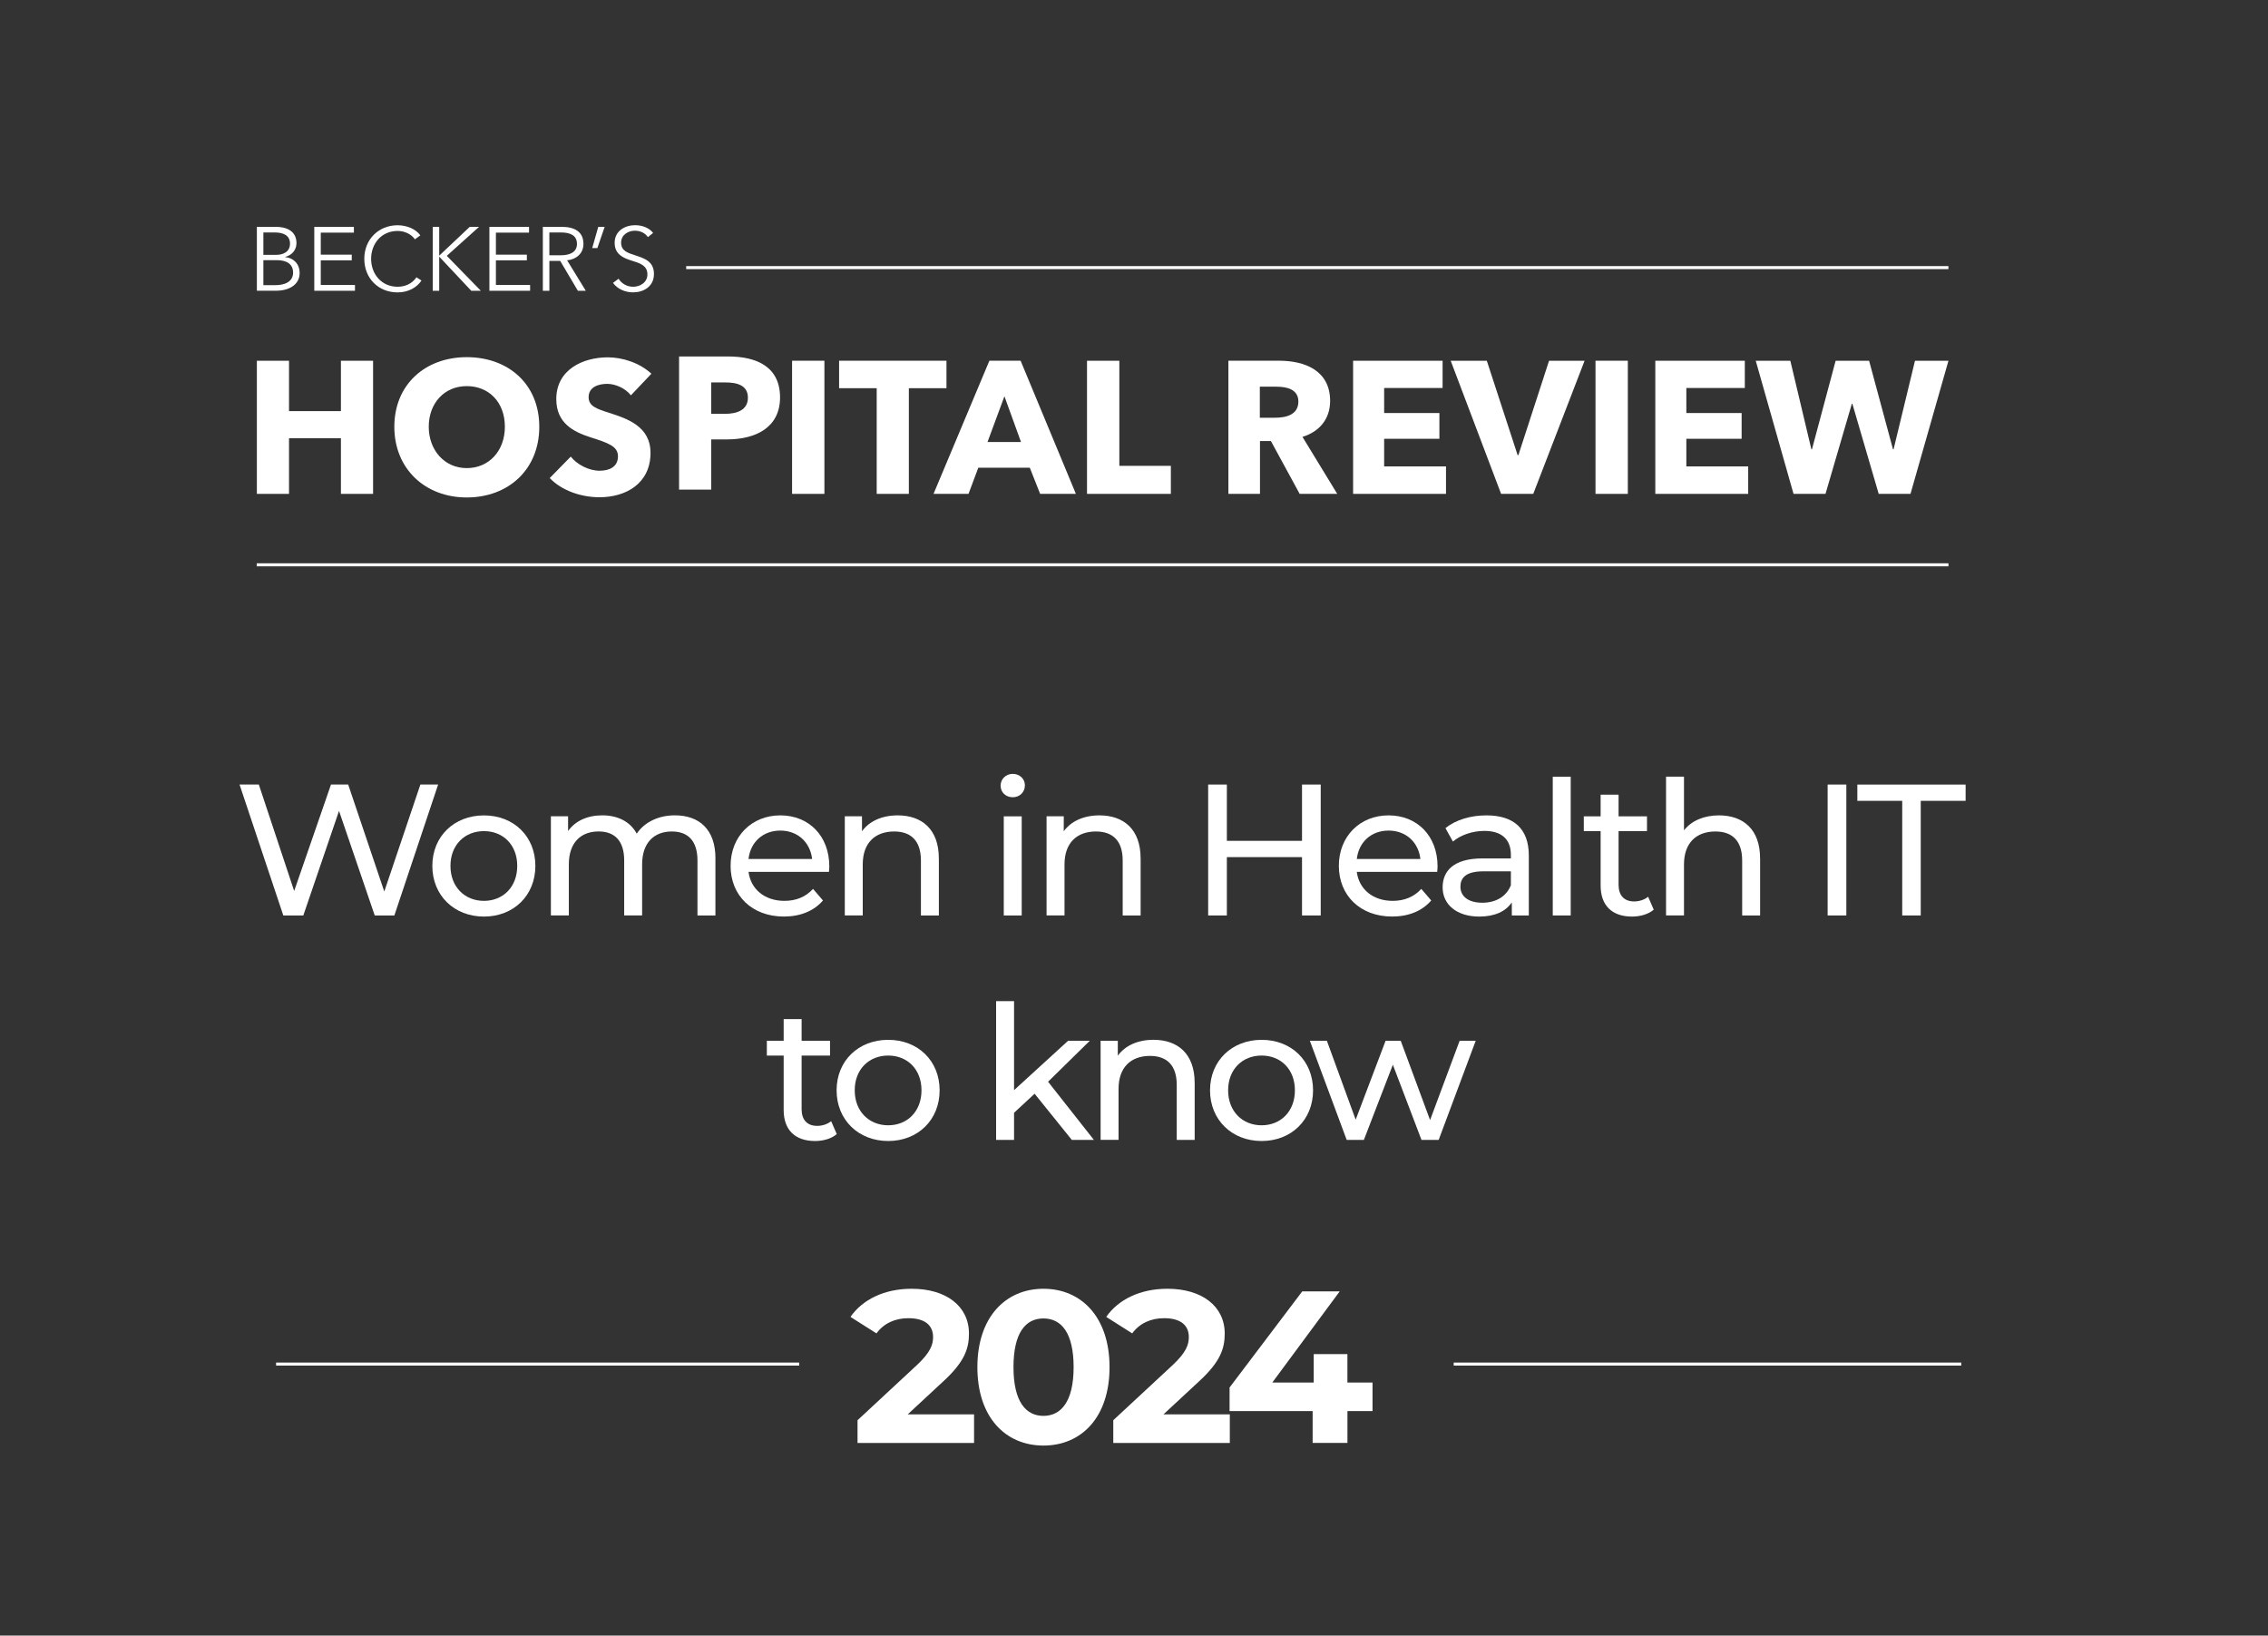 <?xml version="1.0" encoding="UTF-8"?><svg id="a" xmlns="http://www.w3.org/2000/svg" width="752" height="542.21" xmlns:xlink="http://www.w3.org/1999/xlink" viewBox="0 0 752 542.21"><rect x="0" y="0" width="752" height="542.21" fill="#333333" stroke="none"/><defs><style>.c,.d{fill:none;}.c,.e{stroke-width:0px;}.f{clip-path:url(#b);}.d{stroke:#fff;stroke-miterlimit:10;}.e{fill:#fff;}</style><clipPath id="b"><rect class="c" x="85.12" y="74.66" width="560.94" height="113.54"/></clipPath></defs><g class="f"><path class="e" d="M85.17,75.2h6.31c3.23,0,6.82,1.17,6.82,5.41,0,2.21-1.5,4.04-3.74,4.55v.06c2.75.3,4.79,2.21,4.79,5.3,0,3.53-3.02,5.86-7.9,5.86h-6.28v-21.19ZM87.33,84.48h4.34c2.07,0,4.49-.9,4.49-3.71s-2.31-3.71-5.09-3.71h-3.74v7.42ZM87.33,94.53h4.01c3.11,0,5.84-1.17,5.84-4.13,0-2.78-2-4.16-5.45-4.16h-4.4v8.29Z"/><polygon class="e" points="106.36 94.47 117.7 94.47 117.7 96.39 104.21 96.39 104.21 75.2 117.34 75.2 117.34 77.12 106.36 77.12 106.36 84.42 116.63 84.42 116.63 86.3 106.36 86.3 106.36 94.47"/><path class="e" d="M139.76,92.98c-1.41,2.13-4.13,3.95-7.93,3.95-6.4,0-11.04-4.7-11.04-11.13s4.73-11.13,11.04-11.13c3.11,0,6.07,1.29,7.54,3.35l-1.8,1.32c-.9-1.38-3.02-2.78-5.72-2.78-5.47,0-8.8,4.31-8.8,9.25s3.35,9.25,8.8,9.25c2.42,0,4.76-.96,6.23-3.14l1.67,1.08Z"/><polygon class="e" points="145.63 84.72 145.66 84.72 155.75 75.2 158.83 75.2 148.14 84.81 159.43 96.39 156.25 96.39 145.66 85.11 145.63 85.11 145.63 96.39 143.48 96.39 143.48 75.2 145.63 75.2 145.63 84.72"/><polygon class="e" points="164.43 94.47 175.77 94.47 175.77 96.39 162.27 96.39 162.27 75.2 175.41 75.2 175.41 77.12 164.43 77.12 164.43 84.42 174.69 84.42 174.69 86.3 164.43 86.3 164.43 94.47"/><path class="e" d="M182.14,96.39h-2.15v-21.19h6.22c4.19,0,7.24,1.52,7.24,5.66,0,3.14-2.33,5.12-5.41,5.44l6.19,10.09h-2.63l-5.86-9.91h-3.59v9.91ZM182.14,84.63h3.74c3.44,0,5.42-1.25,5.42-3.77,0-2.79-2.13-3.8-5.32-3.8h-3.83v7.57Z"/><polygon class="e" points="198.07 82.23 196.36 82.23 198.37 75.2 200.49 75.2 198.07 82.23"/><path class="e" d="M214.83,78.61c-.9-1.29-2.36-2.13-4.37-2.13s-4.52,1.26-4.52,3.98,2.24,3.38,4.61,4.16c2.99.99,6.28,1.94,6.28,6.2s-3.56,6.1-6.91,6.1c-2.57,0-5.15-1.05-6.67-3.14l1.86-1.38c.93,1.5,2.63,2.66,4.85,2.66s4.7-1.38,4.7-4.1c0-2.96-2.48-3.71-5.18-4.55-2.81-.87-5.68-2.09-5.68-5.92,0-4.1,3.65-5.84,6.76-5.84,2.84,0,4.97,1.19,5.99,2.57l-1.71,1.38Z"/><polygon class="e" points="113.04 163.72 113.04 145.27 95.83 145.27 95.83 163.72 85.17 163.72 85.17 119.59 95.83 119.59 95.83 136.29 113.04 136.29 113.04 119.59 123.7 119.59 123.7 163.72 113.04 163.72"/><path class="e" d="M154.75,164.91c-13.78,0-24-9.47-24-23.44s10.22-23.07,24-23.07,24.06,8.92,24.06,23.07-10.22,23.44-24.06,23.44M154.75,128c-7.48,0-12.59,5.73-12.59,13.46s5.18,13.72,12.59,13.72,12.65-5.73,12.65-13.72-5.17-13.46-12.65-13.46"/><path class="e" d="M209.19,131.05c-1.81-2.31-5.11-3.8-7.85-3.8s-6.17.94-6.17,4.43c0,2.93,2.62,3.86,6.8,5.17,5.99,1.93,13.72,4.49,13.72,13.28,0,10.16-8.17,14.71-16.9,14.71-6.3,0-12.65-2.31-16.52-6.36l6.98-7.11c2.12,2.68,6.05,4.68,9.54,4.68,3.24,0,6.11-1.25,6.11-4.8,0-3.37-3.36-4.43-9.16-6.3-5.61-1.81-11.29-4.68-11.29-12.65,0-9.79,8.85-13.84,17.08-13.84,4.99,0,10.6,1.87,14.46,5.43l-6.8,7.17Z"/><path class="e" d="M241.12,145.66h-5.3v16.65h-10.66v-44.14h16.21c9.66,0,17.27,3.49,17.27,13.59s-8.29,13.9-17.52,13.9M240.49,126.78h-4.67v10.41h4.49c3.99,0,7.67-1.19,7.67-5.36s-3.68-5.05-7.48-5.05"/><rect class="e" x="262.63" y="119.58" width="10.72" height="44.14"/><polygon class="e" points="301.35 128.69 301.35 163.72 290.69 163.72 290.69 128.69 278.22 128.69 278.22 119.58 313.82 119.58 313.82 128.69 301.35 128.69"/><path class="e" d="M344.88,163.72l-3.43-8.67h-17.08l-3.24,8.67h-11.6l18.52-44.14h10.35l18.33,44.14h-11.84ZM333.04,131.37l-5.61,15.15h11.1l-5.49-15.15Z"/><polygon class="e" points="360.42 163.72 360.42 119.59 371.14 119.59 371.14 154.43 388.22 154.43 388.22 163.72 360.42 163.72"/><path class="e" d="M430.93,163.72l-9.54-17.52h-3.62v17.52h-10.47v-44.14h16.83c8.48,0,16.9,3.24,16.9,13.34,0,5.92-3.49,10.16-9.17,11.91l11.53,18.89h-12.47ZM423.39,128.19h-5.67v10.29h5.05c3.43,0,7.73-.87,7.73-5.36,0-4.11-3.93-4.92-7.11-4.92"/><polygon class="e" points="448.65 163.72 448.65 119.59 478.32 119.59 478.32 128.62 458.94 128.62 458.94 136.92 477.26 136.92 477.26 145.46 458.94 145.46 458.94 154.62 479.45 154.62 479.45 163.72 448.65 163.72"/><polygon class="e" points="508.38 163.72 497.72 163.72 481.01 119.59 492.98 119.59 503.2 150.88 503.45 150.88 513.62 119.59 525.4 119.59 508.38 163.72"/><rect class="e" x="529.02" y="119.58" width="10.72" height="44.14"/><polygon class="e" points="548.85 163.72 548.85 119.59 578.53 119.59 578.53 128.62 559.14 128.62 559.14 136.92 577.47 136.92 577.47 145.46 559.14 145.46 559.14 154.62 579.65 154.62 579.65 163.72 548.85 163.72"/><polygon class="e" points="633.46 163.72 622.92 163.72 614.19 133.86 614.01 133.86 605.28 163.72 594.68 163.72 582.15 119.59 593.62 119.59 600.6 148.95 600.79 148.95 608.64 119.59 619.74 119.59 627.66 148.95 627.85 148.95 634.95 119.59 646.05 119.59 633.46 163.72"/><path class="d" d="M85.12,187.23h560.93M227.52,88.71h418.52"/></g><path class="e" d="M322.97,468.87v9.48h-38.64v-7.54l19.72-18.31c4.53-4.24,5.33-6.82,5.33-9.26,0-3.95-2.78-6.25-8.18-6.25-4.38,0-8.11,1.65-10.59,5.03l-8.62-5.46c3.94-5.67,11.1-9.33,20.3-9.33,11.39,0,18.99,5.74,18.99,14.86,0,4.88-1.39,9.33-8.55,15.87l-11.76,10.91h21.98Z"/><path class="e" d="M324.07,453.22c0-16.58,9.35-25.99,21.91-25.99s21.91,9.41,21.91,25.99-9.28,25.99-21.91,25.99-21.91-9.41-21.91-25.99ZM355.98,453.22c0-11.41-4.09-16.15-10.01-16.15s-9.93,4.74-9.93,16.15,4.09,16.15,9.93,16.15,10.01-4.74,10.01-16.15Z"/><path class="e" d="M407.77,468.87v9.48h-38.64v-7.54l19.72-18.31c4.53-4.24,5.33-6.82,5.33-9.26,0-3.95-2.78-6.25-8.18-6.25-4.38,0-8.11,1.65-10.59,5.03l-8.62-5.46c3.94-5.67,11.1-9.33,20.3-9.33,11.39,0,18.99,5.74,18.99,14.86,0,4.88-1.39,9.33-8.55,15.87l-11.76,10.91h21.98Z"/><path class="e" d="M455.1,467.79h-8.33v10.55h-11.54v-10.55h-27.54v-7.83l24.1-31.87h12.42l-22.35,30.22h13.73v-9.41h11.17v9.41h8.33v9.48Z"/><line class="d" x1="265" y1="452.2" x2="91.54" y2="452.2"/><line class="d" x1="650.29" y1="452.2" x2="482" y2="452.2"/><path class="e" d="M145.27,260.08l-14.51,43.4h-6.51l-11.84-34.66-11.84,34.66h-6.63l-14.51-43.4h6.39l11.72,35.28,12.21-35.28h5.7l11.97,35.46,11.97-35.46h5.89Z"/><path class="e" d="M143.35,287.05c0-9.8,7.25-16.74,17.11-16.74s17.05,6.94,17.05,16.74-7.19,16.8-17.05,16.8-17.11-7.01-17.11-16.8ZM171.5,287.05c0-7.01-4.71-11.53-11.04-11.53s-11.1,4.53-11.1,11.53,4.77,11.59,11.1,11.59,11.04-4.59,11.04-11.59Z"/><path class="e" d="M237.21,284.57v18.91h-5.95v-18.23c0-6.45-3.1-9.61-8.49-9.61-5.95,0-9.86,3.78-9.86,10.91v16.92h-5.95v-18.23c0-6.45-3.1-9.61-8.49-9.61-5.95,0-9.86,3.78-9.86,10.91v16.92h-5.95v-32.86h5.7v4.9c2.36-3.35,6.39-5.21,11.35-5.21s9.24,1.98,11.41,6.08c2.48-3.72,7.07-6.08,12.65-6.08,8,0,13.45,4.59,13.45,14.26Z"/><path class="e" d="M274.85,289.03h-26.66c.74,5.77,5.39,9.61,11.9,9.61,3.84,0,7.07-1.3,9.49-3.97l3.29,3.84c-2.98,3.47-7.5,5.33-12.96,5.33-10.6,0-17.67-7.01-17.67-16.8s7.01-16.74,16.49-16.74,16.24,6.82,16.24,16.92c0,.5-.06,1.24-.12,1.8ZM248.19,284.76h21.08c-.62-5.52-4.77-9.42-10.54-9.42s-9.92,3.84-10.54,9.42Z"/><path class="e" d="M311.3,284.57v18.91h-5.95v-18.23c0-6.45-3.22-9.61-8.87-9.61-6.32,0-10.42,3.78-10.42,10.91v16.92h-5.95v-32.86h5.7v4.96c2.42-3.35,6.63-5.27,11.84-5.27,8,0,13.64,4.59,13.64,14.26Z"/><path class="e" d="M331.77,260.45c0-2.17,1.74-3.91,4.03-3.91s4.03,1.67,4.03,3.78c0,2.23-1.67,3.97-4.03,3.97s-4.03-1.67-4.03-3.84ZM332.82,270.62h5.95v32.86h-5.95v-32.86Z"/><path class="e" d="M378.2,284.57v18.91h-5.95v-18.23c0-6.45-3.22-9.61-8.87-9.61-6.32,0-10.42,3.78-10.42,10.91v16.92h-5.95v-32.86h5.7v4.96c2.42-3.35,6.63-5.27,11.84-5.27,8,0,13.64,4.59,13.64,14.26Z"/><path class="e" d="M437.91,260.08v43.4h-6.2v-19.34h-24.92v19.34h-6.2v-43.4h6.2v18.66h24.92v-18.66h6.2Z"/><path class="e" d="M476.53,289.03h-26.66c.74,5.77,5.39,9.61,11.9,9.61,3.84,0,7.07-1.3,9.49-3.97l3.29,3.84c-2.98,3.47-7.5,5.33-12.96,5.33-10.6,0-17.67-7.01-17.67-16.8s7-16.74,16.49-16.74,16.24,6.82,16.24,16.92c0,.5-.06,1.24-.12,1.8ZM449.88,284.76h21.08c-.62-5.52-4.77-9.42-10.54-9.42s-9.92,3.84-10.54,9.42Z"/><path class="e" d="M506.91,283.64v19.84h-5.64v-4.34c-1.98,2.98-5.64,4.71-10.79,4.71-7.44,0-12.15-3.97-12.15-9.67,0-5.27,3.41-9.61,13.21-9.61h9.42v-1.18c0-5.02-2.91-7.94-8.8-7.94-3.91,0-7.87,1.36-10.42,3.53l-2.48-4.46c3.41-2.73,8.31-4.22,13.58-4.22,8.99,0,14.07,4.34,14.07,13.33ZM500.96,293.44v-4.59h-9.17c-5.89,0-7.56,2.29-7.56,5.08,0,3.29,2.73,5.33,7.25,5.33s8-2.05,9.49-5.83Z"/><path class="e" d="M514.85,257.48h5.95v46h-5.95v-46Z"/><path class="e" d="M548.33,301.56c-1.8,1.55-4.53,2.29-7.19,2.29-6.63,0-10.42-3.66-10.42-10.29v-18.04h-5.58v-4.9h5.58v-7.19h5.95v7.19h9.42v4.9h-9.42v17.79c0,3.53,1.86,5.52,5.15,5.52,1.74,0,3.41-.56,4.65-1.55l1.86,4.28Z"/><path class="e" d="M583.6,284.57v18.91h-5.95v-18.23c0-6.45-3.22-9.61-8.87-9.61-6.32,0-10.42,3.78-10.42,10.91v16.92h-5.95v-46h5.95v17.79c2.48-3.16,6.57-4.96,11.59-4.96,8,0,13.64,4.59,13.64,14.26Z"/><path class="e" d="M605.99,260.08h6.2v43.4h-6.2v-43.4Z"/><path class="e" d="M630.72,265.48h-14.88v-5.39h35.9v5.39h-14.88v38h-6.14v-38Z"/><path class="e" d="M277.45,375.96c-1.8,1.55-4.53,2.29-7.19,2.29-6.63,0-10.42-3.66-10.42-10.29v-18.04h-5.58v-4.9h5.58v-7.19h5.95v7.19h9.42v4.9h-9.42v17.79c0,3.53,1.86,5.52,5.15,5.52,1.74,0,3.41-.56,4.65-1.55l1.86,4.28Z"/><path class="e" d="M277.39,361.45c0-9.8,7.25-16.74,17.11-16.74s17.05,6.94,17.05,16.74-7.19,16.8-17.05,16.8-17.11-7.01-17.11-16.8ZM305.54,361.45c0-7.01-4.71-11.53-11.04-11.53s-11.1,4.53-11.1,11.53,4.77,11.59,11.1,11.59,11.04-4.59,11.04-11.59Z"/><path class="e" d="M343.05,362.57l-6.82,6.32v8.99h-5.95v-46h5.95v29.51l17.92-16.37h7.19l-13.83,13.58,15.19,19.28h-7.32l-12.34-15.31Z"/><path class="e" d="M396.12,358.97v18.91h-5.95v-18.23c0-6.45-3.22-9.61-8.87-9.61-6.32,0-10.42,3.78-10.42,10.91v16.92h-5.95v-32.86h5.7v4.96c2.42-3.35,6.63-5.27,11.84-5.27,8,0,13.64,4.59,13.64,14.26Z"/><path class="e" d="M401.21,361.45c0-9.8,7.25-16.74,17.11-16.74s17.05,6.94,17.05,16.74-7.19,16.8-17.05,16.8-17.11-7.01-17.11-16.8ZM429.35,361.45c0-7.01-4.71-11.53-11.04-11.53s-11.1,4.53-11.1,11.53,4.77,11.59,11.1,11.59,11.04-4.59,11.04-11.59Z"/><path class="e" d="M489.3,345.02l-12.28,32.86h-5.7l-9.49-24.92-9.61,24.92h-5.7l-12.21-32.86h5.64l9.55,26.16,9.92-26.16h5.02l9.73,26.29,9.8-26.29h5.33Z"/></svg>
